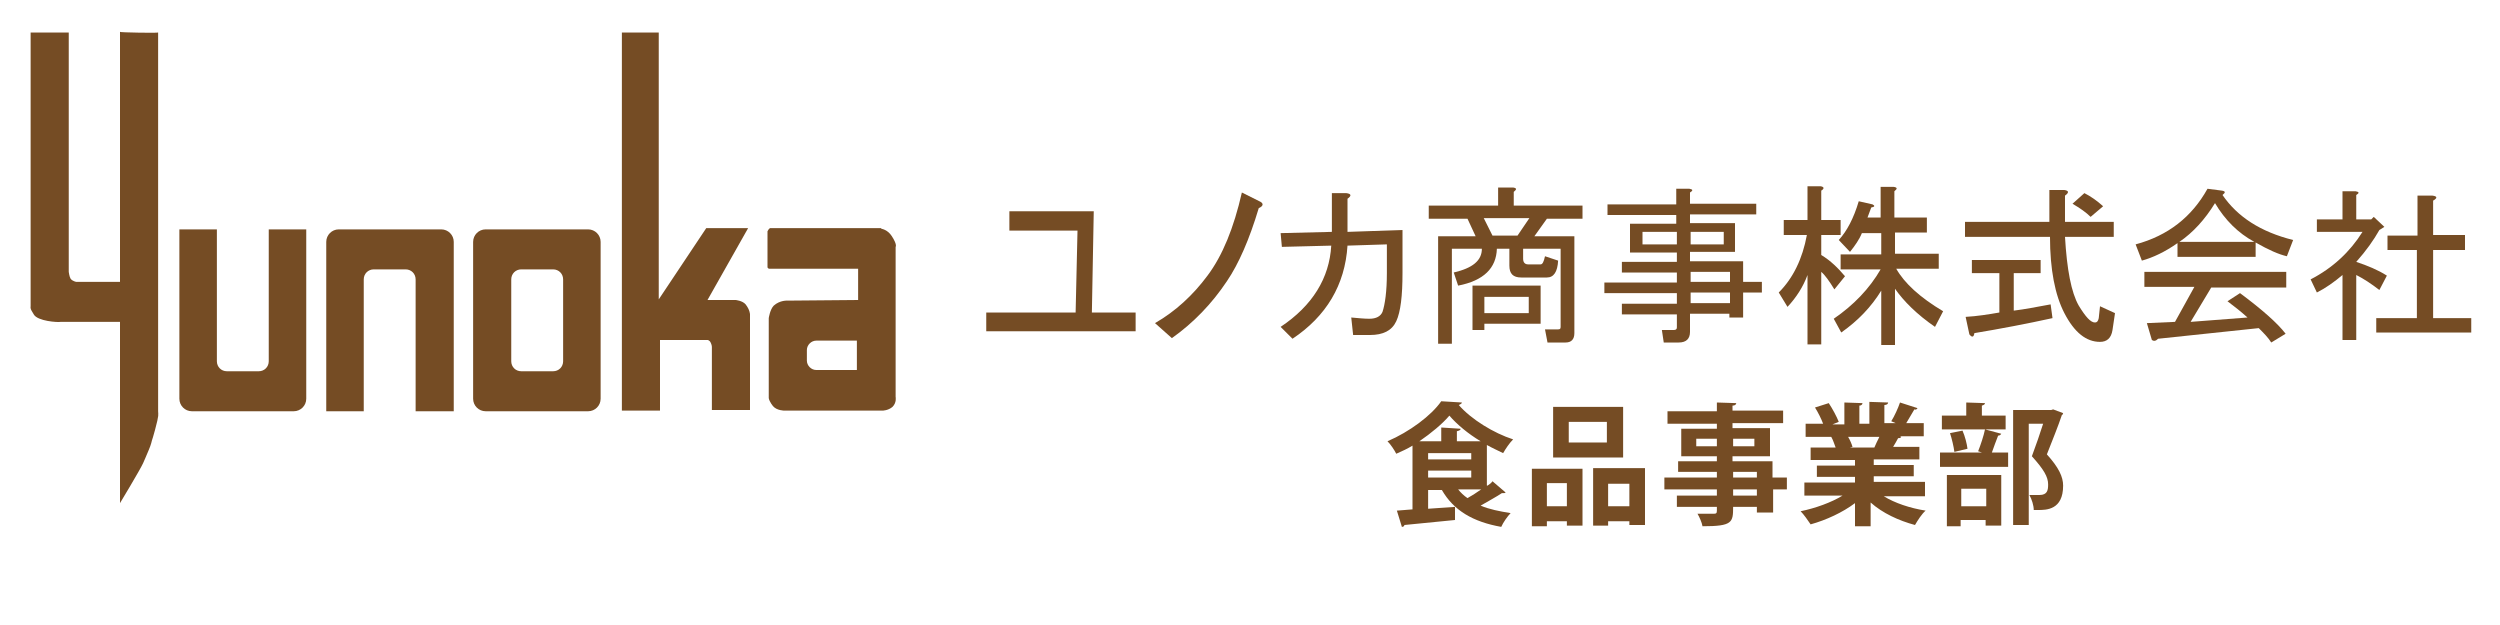 <?xml version="1.0" encoding="utf-8"?>
<!-- Generator: Adobe Illustrator 26.5.2, SVG Export Plug-In . SVG Version: 6.00 Build 0)  -->
<svg version="1.1" id="レイヤー_1" xmlns="http://www.w3.org/2000/svg" xmlns:xlink="http://www.w3.org/1999/xlink" x="0px"
	 y="0px" viewBox="0 0 400 100" style="enable-background:new 0 0 400 100;" xml:space="preserve">
<style type="text/css">
	.st0{fill:#754C24;}
</style>
<g>
	<g>
		<g>
			<path class="st0" d="M105.4,5.2v42.7l7.6-11.4h6.7l-6.5,11.5h4.5c0,0,1.1,0.1,1.6,0.7c0.7,0.9,0.7,1.6,0.7,1.6v15.3h-6.1V55.5
				c0,0,0-0.3-0.2-0.7c-0.2-0.4-0.5-0.4-0.5-0.4h-7.6v11.3h-6.1V5.2H105.4z"/>
			<path class="st0" d="M25.3,5.2c0,0,0,60.3,0,60.6c0,0.6,0.2,0.4-0.5,3c-0.3,1.1-0.4,1.4-0.5,1.7c-0.1,0.5-0.4,1.3-0.5,1.5
				c-0.4,1-0.7,1.6-0.9,2.1c-0.5,1.1-3.7,6.4-3.7,6.4v-29H9.7c-0.4,0.1-3.7-0.1-4.3-1.2c-0.2-0.4-0.6-0.8-0.5-1.3V5.2H11v38.3
				c0,0,0.1,0.8,0.3,1.1c0.3,0.4,0.9,0.5,0.9,0.5h7v-40C19.2,5.2,25.2,5.3,25.3,5.2z"/>
			<path class="st0" d="M141,36.6c0,0,1,0.1,1.7,1.2c0.9,1.4,0.6,1.7,0.6,1.7v24c0,0,0.1,0.1,0,0c0,0,0.2,0.9-0.5,1.6
				c-0.7,0.6-1.6,0.6-1.6,0.6h-15.7c0,0-1.2,0-1.8-0.7c0,0-0.6-0.7-0.7-1.3V50.9c0,0,0.2-1.4,0.8-2c1-0.9,2.2-0.8,2.2-0.8l11.3-0.1
				V43l-14.3,0l-0.2-0.2c0-0.6,0-5.6,0-5.8c0.3-0.6,0.5-0.5,0.5-0.5H141z M137.1,59.2v-4.7h-6.5c-0.8,0-1.5,0.7-1.5,1.5v1.7
				c0,0.8,0.7,1.5,1.5,1.5H137.1z"/>
			<path class="st0" d="M66.5,65.8V44.7c0-0.9-0.7-1.6-1.6-1.6h-5.1c-0.9,0-1.6,0.7-1.6,1.6v21.1h-6V38.7c0-1.1,0.9-2,2-2h16.4
				c1.1,0,2,0.9,2,2v27.1H66.5z"/>
			<path class="st0" d="M43,36.7v21.1c0,0.9-0.7,1.6-1.6,1.6h-5.1c-0.9,0-1.6-0.7-1.6-1.6V36.7h-6v27.1c0,1.1,0.9,2,2,2H47
				c1.1,0,2-0.9,2-2V36.7H43z"/>
			<path class="st0" d="M77.7,65.8c-1.1,0-2-0.9-2-2V38.7c0-1.1,0.9-2,2-2h16.4c1.1,0,2,0.9,2,2v25.1c0,1.1-0.9,2-2,2H77.7z
				 M88.5,59.4c0.9,0,1.6-0.7,1.6-1.6V44.7c0-0.9-0.7-1.6-1.6-1.6h-5.1c-0.9,0-1.6,0.7-1.6,1.6v13.1c0,0.9,0.7,1.6,1.6,1.6H88.5z"/>
		</g>
	</g>
</g>
<g>
	<g>
		<path class="st0" d="M181.7,53h-23.9V50h14.3l0.3-13.1h-10.9v-3.1h13.5L174.7,50h7V53z"/>
		<path class="st0" d="M196.3,45c-2.4,3.6-5.4,6.7-8.8,9.1l-2.7-2.4c3.3-1.9,6.1-4.5,8.4-7.6c2.4-3.2,4.2-7.6,5.5-13.3l3,1.5
			c0.5,0.3,0.4,0.7-0.3,1C199.9,38.3,198.2,42.2,196.3,45z"/>
		<path class="st0" d="M221.9,39.1l-6.3,0.2c-0.4,6.3-3.4,11.3-8.8,14.9l-1.9-1.9c5.1-3.4,7.8-7.8,8.1-13l-7.9,0.2l-0.2-2.2l8.2-0.2
			v-6.2h2.3c0.8,0.1,0.9,0.4,0.2,0.9v5.3l8.8-0.3v6.9c0,3.6-0.3,6.2-1,7.7c-0.7,1.5-2.1,2.2-4.2,2.2h-2.7l-0.3-2.8
			c1.1,0.1,2.1,0.2,2.9,0.2c1.1,0,1.8-0.4,2.1-1.1c0.4-1.2,0.7-3.3,0.7-6.2V39.1z"/>
		<path class="st0" d="M241.6,39.8h-2.1c-0.1,3.1-2.1,5.1-6.2,5.9l-0.7-2.1c3-0.7,4.5-1.9,4.5-3.8h-4.8V55h-2.2V37.8h6l-1.3-2.8
			h-6.2v-2.1h11.1V30h2.4c0.6,0.1,0.6,0.3,0.1,0.7v2.2h11v2.1h-5.7l-2,2.8h6.4v15.5c0,1-0.5,1.5-1.4,1.5h-2.9l-0.4-2.1h2.1
			c0.3,0,0.4-0.1,0.4-0.4V39.8h-6v1.6c0,0.6,0.3,0.9,0.8,0.9h2c0.3,0,0.5-0.4,0.7-1.3l2.1,0.7c-0.1,1.8-0.7,2.7-1.8,2.7h-4.1
			c-1.3,0-1.9-0.6-1.9-1.9V39.8z M235.6,45.7h10.9v6.1h-9v1h-1.9V45.7z M244.7,34.9h-7.3l1.4,2.8h4L244.7,34.9z M237.5,47.5v2.6h7.1
			v-2.6H237.5z"/>
		<path class="st0" d="M268.3,52.4v-2.1h-8.8v-1.7h8.8v-1.7h-11.6v-1.7h11.6v-1.6h-8.8v-1.7h8.8v-1.5h-3.8h-3.7v-4.6h7.4v-1.4h-11
			v-1.7h11v-2.5h2.1c0.6,0.1,0.6,0.3,0.1,0.6v1.8h10.6v1.7h-10.6v1.4h7.2v4.6h-7.2v1.5h8.5v3.3h3v1.7h-3v4h-2.2v-0.6h-6.3v2.9
			c0,1.1-0.6,1.7-1.8,1.7h-2.4l-0.3-2h1.9C268.1,52.8,268.3,52.7,268.3,52.4z M262.8,39.1h5.5v-2h-5.5V39.1z M270.5,39.1h5.3v-2
			h-5.3V39.1z M276.8,45.1v-1.6h-6.3v1.6H276.8z M270.5,48.5h6.3v-1.7h-6.3V48.5z"/>
		<path class="st0" d="M291.4,55.1h-2.2V44c-0.7,1.9-1.8,3.6-3.2,5.1l-1.4-2.3c2.3-2.3,3.8-5.4,4.5-9.2h-3.7v-2.4h3.8v-5.4h2.1
			c0.6,0.1,0.6,0.4,0.1,0.7v4.7h3.1v2.4h-3.1v3.2c1.5,0.9,2.7,2.1,3.8,3.4l-1.7,2.1c-0.8-1.3-1.5-2.3-2.1-2.8V55.1z M303.2,34.8h5.1
			v2.4h-5.1v3.4h7V43h-6.8c1.3,2.3,3.8,4.6,7.5,6.8l-1.3,2.5c-2.9-2-5-4.1-6.4-6.1v9H301v-8.7c-1.6,2.6-3.7,4.8-6.4,6.7l-1.2-2.2
			c3.2-2.2,5.7-4.8,7.5-7.9h-6.4v-2.4h6.5v-3.4h-3.1c-0.4,1-1.1,2-1.9,3l-1.8-1.9c1.3-1.4,2.4-3.5,3.2-6.2l2.2,0.5
			c0.4,0.2,0.4,0.4-0.2,0.5l-0.6,1.6h2.1v-4.9h2.1c0.6,0.1,0.6,0.3,0.1,0.7V34.8z"/>
		<path class="st0" d="M335.2,51.6c0.3,0,0.5-0.2,0.6-0.7L336,49l2.4,1.1l-0.4,2.7c-0.2,1.3-0.9,1.9-2,1.9c-2.2,0-4.1-1.5-5.7-4.6
			c-1.5-2.9-2.3-7-2.3-12.2h-13.6v-2.4h13.5v-5.1h2.4c0.7,0.1,0.8,0.4,0.1,0.9v4.2h7.8v2.4h-7.8c0.3,5.2,1,8.9,2.2,11
			C333.7,50.7,334.5,51.6,335.2,51.6z M328.4,50.9c-4.1,0.9-8.3,1.7-12.5,2.4c-0.1,0.7-0.4,0.7-0.8,0.2l-0.6-2.8
			c1.8-0.1,3.7-0.4,5.4-0.7v-6.3h-4.4v-2.1h11v2.1h-4.3v6c1.7-0.2,3.7-0.6,5.9-1L328.4,50.9z M333.5,30.9c1,0.5,2,1.2,3,2.1l-2,1.7
			c-0.7-0.7-1.7-1.4-2.9-2.1L333.5,30.9z"/>
		<path class="st0" d="M365.9,41c-1.3-0.3-2.9-1-5-2.2v2.3h-12.5v-2.2c-2,1.4-3.9,2.3-5.7,2.8l-1-2.6c5.2-1.4,9-4.4,11.5-8.9
			l2.3,0.3c0.6,0.1,0.6,0.3,0.1,0.7c2.4,3.5,6.1,5.9,11.3,7.2L365.9,41z M361.4,52.5l-16.1,1.7c-0.4,0.4-0.7,0.4-1,0.2l-0.8-2.7
			l4.5-0.2l3.1-5.6h-8v-2.4h22.7V46h-12l-3.3,5.5l9.1-0.7c-1-0.9-2-1.7-3.2-2.6l2-1.3c3.5,2.6,6,4.8,7.3,6.5l-2.3,1.4
			C362.9,54,362.2,53.3,361.4,52.5z M360.7,38.7c-2.6-1.4-4.7-3.5-6.3-6.2c-1.6,2.6-3.5,4.7-5.7,6.2H360.7z"/>
		<path class="st0" d="M377.1,35.1h2.3l0.4-0.4l1.7,1.6l-0.8,0.5c-0.9,1.6-2.1,3.3-3.7,5.1c1.8,0.6,3.5,1.3,4.9,2.2l-1.2,2.3
			c-1.3-1-2.5-1.8-3.7-2.4v10.4h-2.2V44c-1.3,1.1-2.7,2.1-4.1,2.8l-1-2.1c3.5-1.8,6.3-4.4,8.3-7.6h-7.3v-2h4.1v-4.5h2.1
			c0.6,0.1,0.6,0.3,0.1,0.6V35.1z M389.3,32.1v5.5h5.1V40h-5.1v10.9h6.1v2.3h-15.2v-2.3h6.5V40H382v-2.3h4.8v-6.4h2.4
			C390,31.4,390,31.7,389.3,32.1z"/>
	</g>
</g>
<g>
	<path class="st0" d="M238,77.7c0.3-0.2,0.6-0.4,0.8-0.7l2.1,1.8c-0.1,0.1-0.2,0.1-0.4,0.1c-0.1,0-0.1,0-0.2,0
		c-0.9,0.6-2.2,1.3-3.4,2c1.4,0.6,3,0.9,4.8,1.2c-0.5,0.5-1.2,1.5-1.5,2.2c-4.5-0.8-7.6-2.6-9.5-5.9h-2.2v3c1.4-0.1,2.9-0.2,4.3-0.3
		v2.1c-3,0.3-6.1,0.6-8.1,0.8c0,0.2-0.2,0.3-0.4,0.3l-0.8-2.6l2.5-0.2V71.3c-0.8,0.5-1.7,0.9-2.6,1.3c-0.3-0.6-0.9-1.5-1.4-2
		c3.5-1.5,7-4.1,8.6-6.4l3.3,0.2c0,0.2-0.3,0.3-0.5,0.4c2,2.3,5.6,4.5,8.7,5.5c-0.6,0.6-1.2,1.5-1.6,2.2c-0.8-0.4-1.7-0.8-2.6-1.3
		V77.7z M233.2,70.6h3.7c-2-1.2-3.8-2.7-5-4.1c-1.1,1.3-2.9,2.8-4.8,4.1h3.5v-2.2l3.1,0.2c0,0.2-0.2,0.3-0.6,0.4V70.6z M228.5,72.5
		v1h6.9v-1H228.5z M228.5,75.3v1.1h6.9v-1.1H228.5z M233.3,78.3c0.4,0.5,0.9,1,1.5,1.4c0.7-0.4,1.5-0.9,2.2-1.4H233.3z"/>
	<path class="st0" d="M245.1,84.2v-9.2h8.1v9.1h-2.5v-0.7h-3.2v0.8H245.1z M250.7,77.3h-3.2V81h3.2V77.3z M259.7,65.1v8.1h-11.2
		v-8.1H259.7z M257.1,70.8v-3.3H251v3.3H257.1z M254.9,74.9h8.3V84h-2.5v-0.6h-3.4v0.7h-2.4V74.9z M257.3,81h3.4v-3.6h-3.4V81z"/>
	<path class="st0" d="M285.9,76.4v1.9h-2.2V82h-2.6v-0.9h-3.8c0,2.5-0.1,3.1-4.9,3.1c-0.1-0.6-0.5-1.5-0.8-2c1,0,2.3,0,2.6,0
		c0.4,0,0.5-0.1,0.5-0.5v-0.6h-6.4v-1.8h6.4v-1h-8.4v-1.9h8.4v-0.9h-6.2v-1.7h6.2V73H269v-4.4h5.7v-0.8h-7.9v-2h7.9v-1.4l3.1,0.1
		c0,0.2-0.2,0.4-0.6,0.4v0.8h8.1v2h-8.1v0.8h6V73h-6v0.8h6.4v2.6H285.9z M271.4,71.4h3.3v-1.2h-3.3V71.4z M280.7,70.2h-3.4v1.2h3.4
		V70.2z M277.3,75.5v0.9h3.8v-0.9H277.3z M281.1,79.3v-1h-3.8v1H281.1z"/>
	<path class="st0" d="M307.5,79.4h-6.1c1.8,1.1,4.2,1.9,6.7,2.3c-0.6,0.5-1.3,1.6-1.7,2.3c-2.6-0.7-5.2-1.9-7.1-3.6v3.8h-2.5v-3.7
		c-2,1.5-4.6,2.7-7.1,3.4c-0.4-0.6-1.1-1.6-1.6-2.1c2.4-0.5,4.9-1.4,6.7-2.5h-6.1v-2.1h8.1v-0.9h-6.1v-1.8h6.1v-0.9h-7.1v-2h4
		c-0.2-0.5-0.4-1.2-0.7-1.7l0.3,0v0l-4.4,0v-2.1h2.8c-0.3-0.8-0.8-1.8-1.3-2.6l2.2-0.7c0.6,0.9,1.3,2.2,1.6,3l-1,0.4h1.9v-3.5
		l2.9,0.1c0,0.2-0.2,0.4-0.5,0.4v2.9h1.6v-3.5l3,0.1c0,0.2-0.2,0.4-0.6,0.4v2.9h1.8l-0.7-0.3c0.5-0.8,1.1-2.1,1.4-3l2.8,0.9
		c-0.1,0.2-0.3,0.3-0.5,0.2c-0.4,0.7-0.9,1.5-1.3,2.2h2.8v2.1h-3.8l0.2,0.1c-0.1,0.2-0.3,0.2-0.5,0.2c-0.2,0.4-0.5,0.9-0.8,1.4h4.2
		v2h-7.3v0.9h6.4v1.8h-6.4v0.9h8.2V79.4z M299.9,71.6c0.2-0.5,0.5-1.1,0.8-1.7h-5c0.3,0.5,0.6,1.2,0.7,1.6l-0.4,0.1v0L299.9,71.6z"
		/>
	<path class="st0" d="M316.5,72.2c0.4-1,0.9-2.5,1.1-3.5l2.6,0.7c-0.1,0.2-0.3,0.3-0.5,0.3c-0.3,0.8-0.7,1.8-1,2.7h2.6v2.3h-10.9
		v-2.3h6.7L316.5,72.2z M320.9,66.5v2.2h-10.2v-2.2h3.9v-2.1l3,0.1c0,0.2-0.2,0.3-0.5,0.4v1.6H320.9z M311.5,84.2V76h8.7v8.1h-2.5
		v-0.9h-4v1H311.5z M312.7,72.3c-0.1-0.8-0.4-2.1-0.7-3l2-0.4c0.4,0.9,0.7,2.1,0.8,2.9L312.7,72.3z M317.8,78.2h-4V81h4V78.2z
		 M328.5,65.5l1.6,0.6c0,0.1-0.1,0.3-0.2,0.3c-0.6,1.8-1.5,4-2.4,6.3c1.9,2.1,2.6,3.6,2.6,5c0,3.9-2.7,3.9-4,3.9c-0.2,0-0.5,0-0.7,0
		c0-0.7-0.3-1.7-0.7-2.4c0.6,0,1.2,0,1.6,0c1.3,0,1.4-0.8,1.4-1.7c0-1.2-0.7-2.4-2.6-4.5c0.7-1.9,1.3-3.6,1.8-5.2h-2.3v16.2h-2.5
		V65.6h6.1L328.5,65.5z"/>
</g>
</svg>

